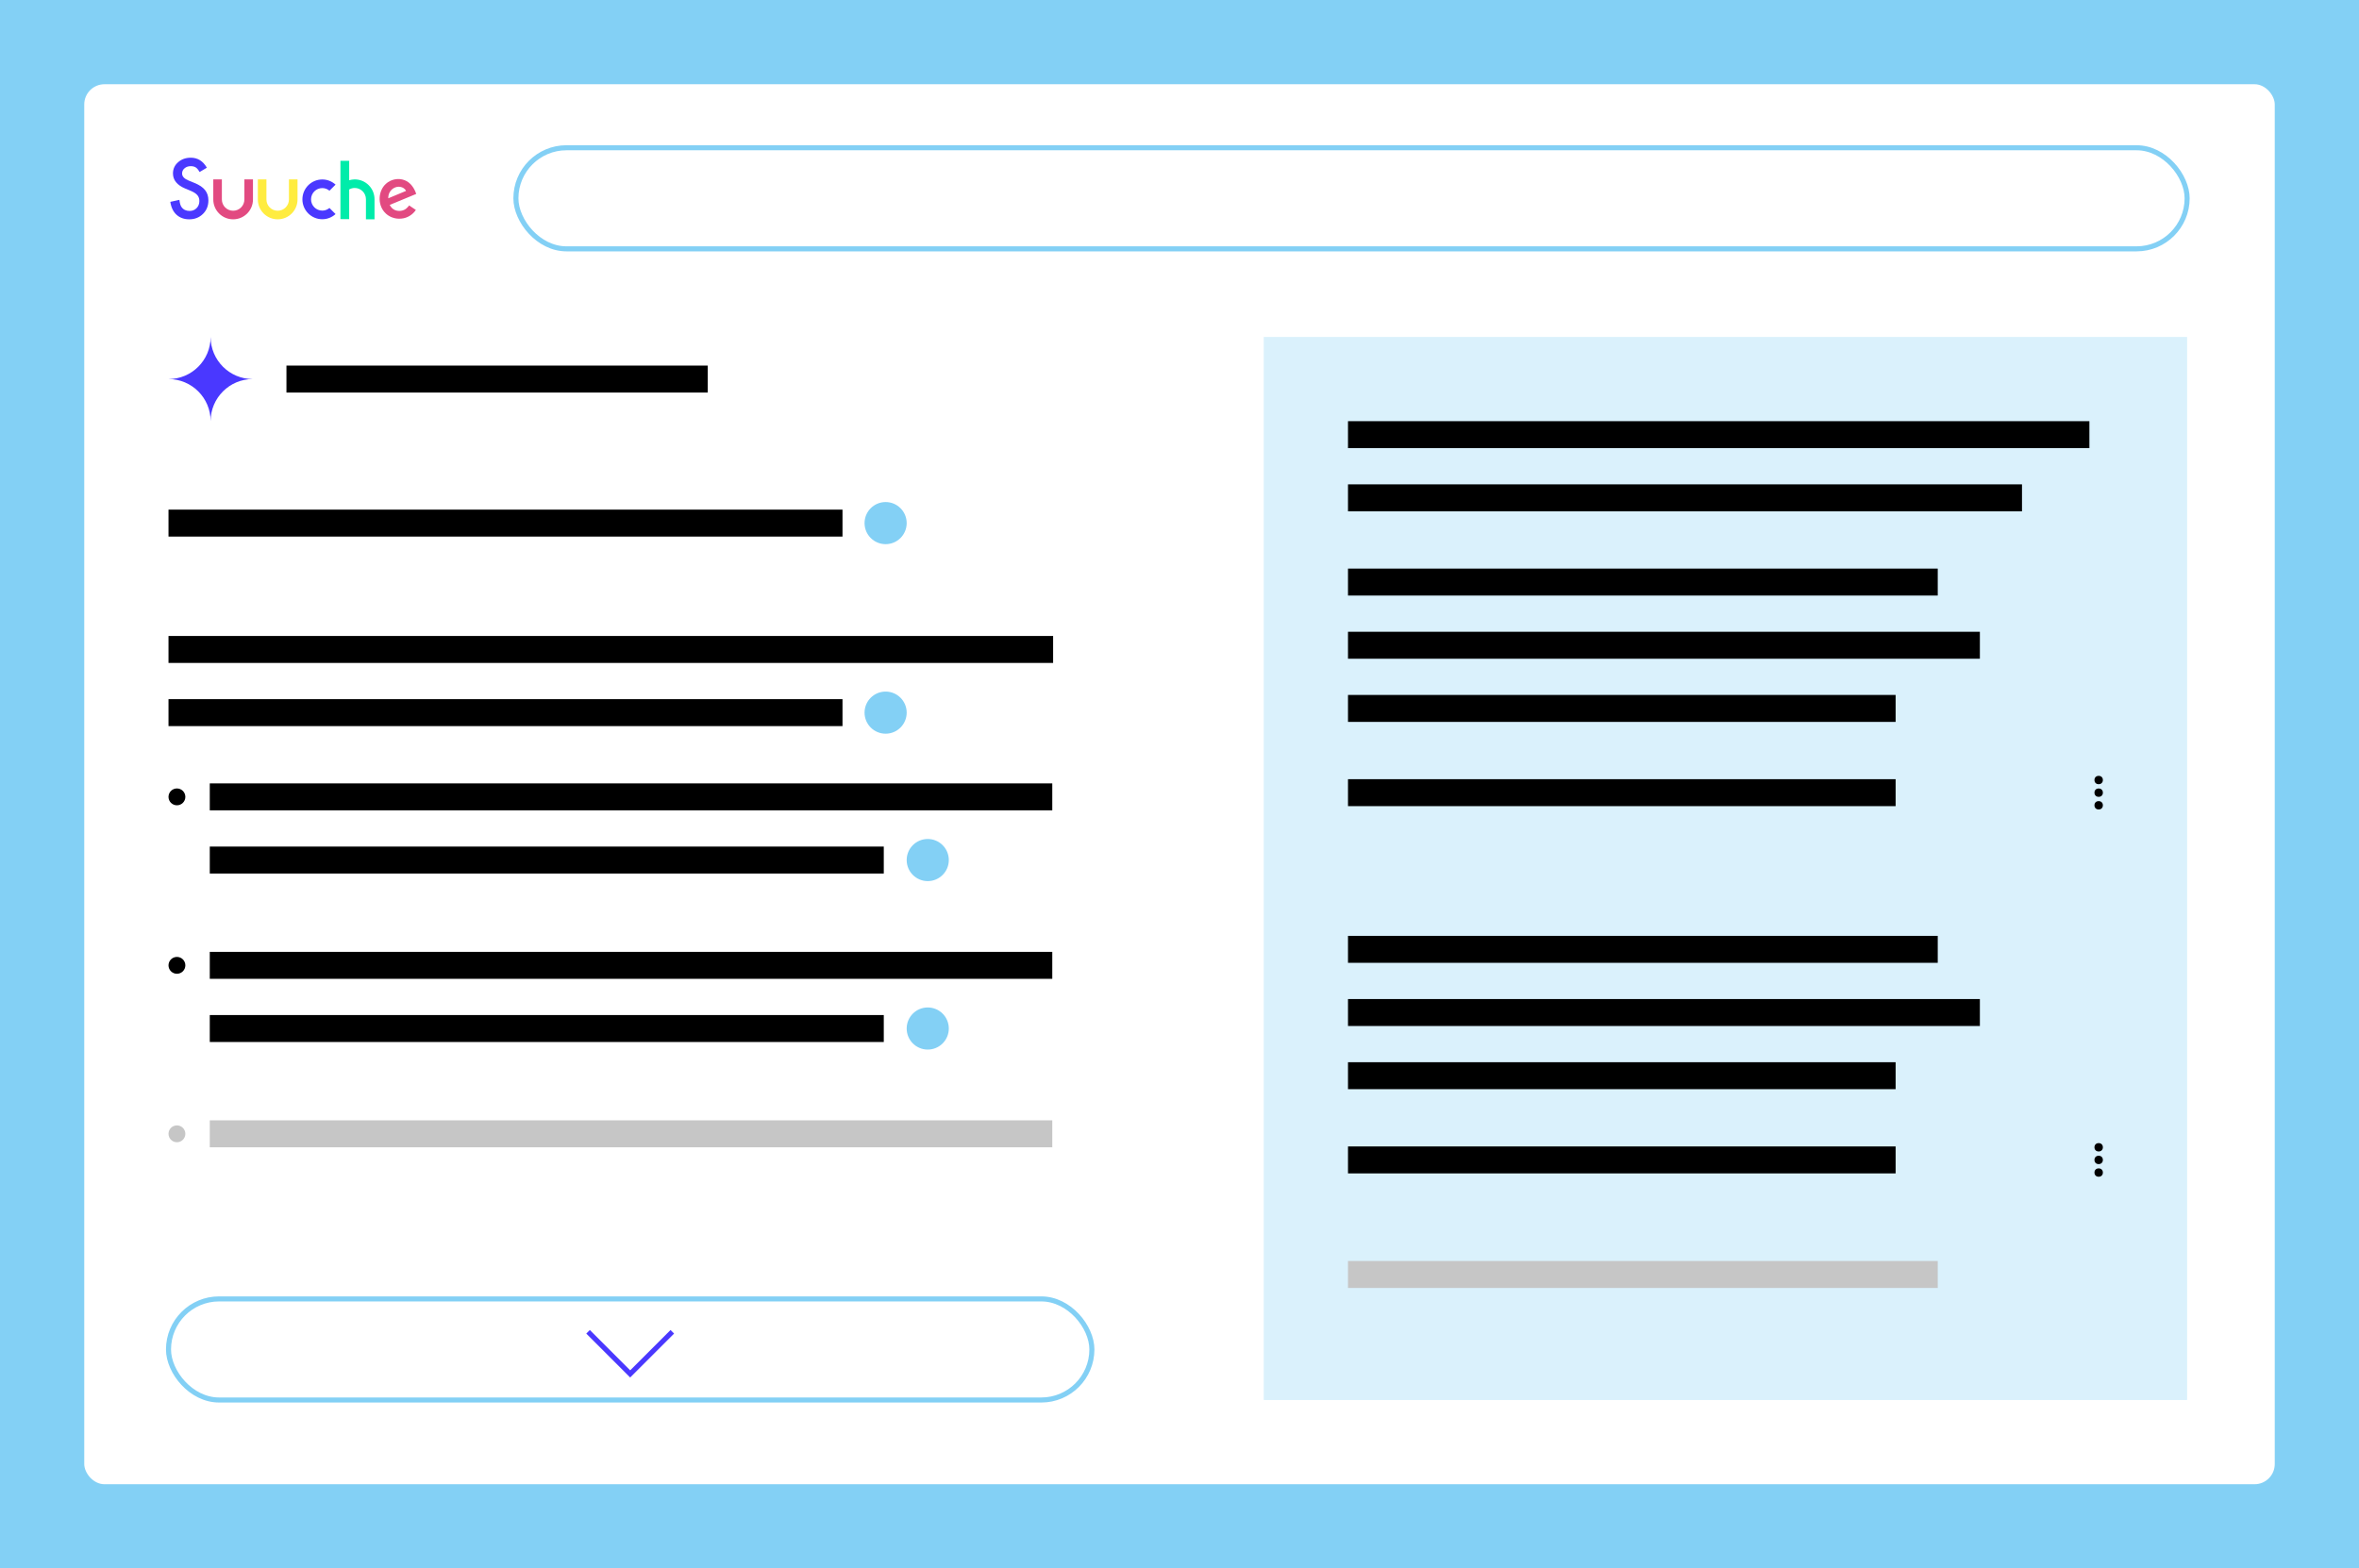 <?xml version="1.0" encoding="UTF-8"?>
<svg id="uuid-62c64351-e6b8-4ade-9d63-64ae90c5a1d0" data-name="google-ki" xmlns="http://www.w3.org/2000/svg" viewBox="0 0 2800 1862">
  <rect id="uuid-2b46aefc-9e9c-41d9-93fc-56e39ba67296" data-name="color" x="0" width="2800" height="1862" fill="#83d0f5"/>
  <rect id="uuid-9204b98c-a3b5-4ec2-adfa-34ebde24f17c" data-name="color" x="100" y="100" width="2600" height="1662" rx="24" ry="24" fill="#fff"/>
  <rect id="uuid-0c0dd849-f578-421a-b9d1-fe766af20286" data-name="color" x="1500" y="400" width="1096" height="1262" fill="#daf1fc"/>
  <rect id="uuid-3fa0f3e1-72ce-444a-afc2-9d0c196300e6" data-name="color" x="200" y="1542" width="1096" height="120" rx="60" ry="60" fill="none" stroke="#83d0f5" stroke-miterlimit="10" stroke-width="6"/>
  <rect id="uuid-138fb4b7-05d6-4873-b26c-80cb2b90e04a" data-name="color" x="612.35" y="175.41" width="1983.65" height="120" rx="60" ry="60" fill="none" stroke="#83d0f5" stroke-miterlimit="10" stroke-width="6"/>
  <path id="uuid-d2eb6d44-0d53-47a4-8b88-f32d608f2475" data-name="ki-logo" d="M300,450c-27.61,0-50-22.39-50-50,0,27.61-22.39,50-50,50,27.61,0,50,22.39,50,50,0-27.61,22.39-50,50-50Z" fill="#4a38ff"/>
  <polyline points="798 1581.03 748 1631.03 698 1581.03" fill="none" stroke="#4a38ff" stroke-miterlimit="10" stroke-width="6"/>
  <rect x="340" y="434" width="500" height="32"/>
  <rect x="200" y="605" width="800" height="32"/>
  <rect x="1600" y="500" width="880" height="32"/>
  <rect x="1600" y="575" width="800" height="32"/>
  <rect x="1600" y="675" width="700" height="32"/>
  <rect x="1600" y="750" width="750" height="32"/>
  <rect x="1600" y="825" width="650" height="32"/>
  <rect x="1600" y="925" width="650" height="32"/>
  <circle cx="1051.18" cy="621" r="25" fill="#83d0f5"/>
  <rect x="200" y="755" width="1050" height="32"/>
  <rect x="200" y="830" width="800" height="32"/>
  <rect x="249" y="930" width="1000" height="32"/>
  <rect x="249" y="1005" width="800" height="32"/>
  <circle cx="1051.18" cy="846" r="25" fill="#83d0f5"/>
  <circle cx="1101.18" cy="1021" r="25" fill="#83d0f5"/>
  <circle cx="210" cy="946" r="10"/>
  <rect x="249" y="1130" width="1000" height="32"/>
  <rect x="249" y="1205" width="800" height="32"/>
  <circle cx="1101.18" cy="1221" r="25" fill="#83d0f5"/>
  <circle cx="210" cy="1146" r="10"/>
  <circle cx="2491" cy="926" r="5"/>
  <circle cx="2491" cy="941" r="5"/>
  <circle cx="2491" cy="956" r="5"/>
  <rect x="1600" y="1111" width="700" height="32"/>
  <rect x="1600" y="1186" width="750" height="32"/>
  <rect x="1600" y="1261" width="650" height="32"/>
  <rect x="1600" y="1361" width="650" height="32"/>
  <circle cx="2491" cy="1362" r="5"/>
  <circle cx="2491" cy="1377" r="5"/>
  <circle cx="2491" cy="1392" r="5"/>
  <rect x="1600" y="1497" width="700" height="32" fill="#c6c6c6"/>
  <rect x="249" y="1330" width="1000" height="32" fill="#c6c6c6"/>
  <circle cx="210" cy="1346" r="10" fill="#c6c6c6"/>
  <path d="M482.02,247.72c-3.54,2.81-8.58,3.34-12.79,1.84-3-1.02-5.23-3.54-6.69-6.3,10.52-4.36,20.98-8.68,31.5-13.04-2.28-6.93-6.78-13.67-13.86-16.33-7.46-2.86-16.43-1.02-22.24,4.41-9.06,8.38-9.84,23.99-1.79,33.29,4.9,5.91,12.94,8.82,20.5,7.9,6.83-.63,13.18-4.6,16.96-10.27-2.67-1.79-5.33-3.54-8-5.33-1.07,1.36-2.18,2.76-3.59,3.83ZM463.12,227.27c2.57-3.78,7.37-6.25,11.97-5.43,2.86.44,5.67,2.08,6.83,4.8-7.03,2.96-14.05,5.86-21.08,8.77-.05-2.86.63-5.77,2.28-8.14Z" fill="#e24a81"/>
  <path d="M290.07,212.95h10.19v23.86c0,13.01-10.54,23.55-23.55,23.55s-23.55-10.54-23.55-23.55v-23.86h10.19v23.86c0,7.38,5.98,13.36,13.36,13.36s13.36-5.98,13.36-13.36v-23.86Z" fill="#e24a81"/>
  <path d="M342.96,212.95h10.19v23.86c0,13.01-10.54,23.55-23.55,23.55s-23.55-10.54-23.55-23.55v-23.86h10.19v23.86c0,7.38,5.98,13.36,13.36,13.36s13.36-5.98,13.36-13.36v-23.86Z" fill="#ffec40"/>
  <path d="M369.19,236.66c0,7.38,5.98,13.36,13.36,13.36,3.25,0,6.18-1.2,8.5-3.13l7.24,7.24c-4.18,3.77-9.67,6.13-15.74,6.13-13.04,0-23.61-10.57-23.61-23.61s10.57-23.61,23.61-23.61c6.08,0,11.56,2.36,15.74,6.13l-7.24,7.24c-2.32-1.93-5.25-3.13-8.5-3.13-7.38,0-13.36,5.98-13.36,13.36Z" fill="#4a38ff"/>
  <path d="M444.54,236.5v23.86h-10.19v-23.86c0-7.38-5.98-13.36-13.36-13.36-2.38,0-4.59.68-6.53,1.77v35.23c-3.44,0-6.93.05-10.37-.05.05-23.02,0-46.09,0-69.16h10.37v23.05c2.09-.6,4.25-1.03,6.53-1.03,13.01,0,23.55,10.54,23.55,23.55Z" fill="#00ecaa"/>
  <path d="M243.39,225.63c2.65,3.33,3.97,7.42,3.97,12.26,0,6.49-2.16,11.84-6.49,16.08-4.35,4.26-9.76,6.39-16.21,6.39-6.12,0-11.17-1.81-15.16-5.44-3.93-3.62-6.38-8.72-7.35-15.3l10.78-2.37c.49,4.14,1.34,7,2.56,8.59,2.19,3.05,5.39,4.57,9.59,4.57,3.32,0,6.08-1.11,8.27-3.33,2.19-2.22,3.29-5.04,3.29-8.45,0-1.37-.19-2.63-.57-3.77-.38-1.14-.97-2.19-1.78-3.15-.81-.96-1.85-1.86-3.13-2.69-1.28-.84-2.8-1.64-4.57-2.4l-6.81-2.83c-9.65-4.08-14.48-10.05-14.48-17.9,0-5.3,2.03-9.73,6.07-13.29,4.05-3.59,9.09-5.39,15.12-5.39,8.13,0,14.48,3.96,19.05,11.88l-8.63,5.12c-1.61-2.8-3.15-4.63-4.61-5.48-1.52-.97-3.49-1.46-5.89-1.46-2.95,0-5.4.84-7.35,2.51-1.95,1.64-2.92,3.71-2.92,6.21,0,3.44,2.56,6.21,7.67,8.31l7.03,2.88c5.72,2.31,9.91,5.14,12.56,8.47Z" fill="#4a38ff"/>
</svg>